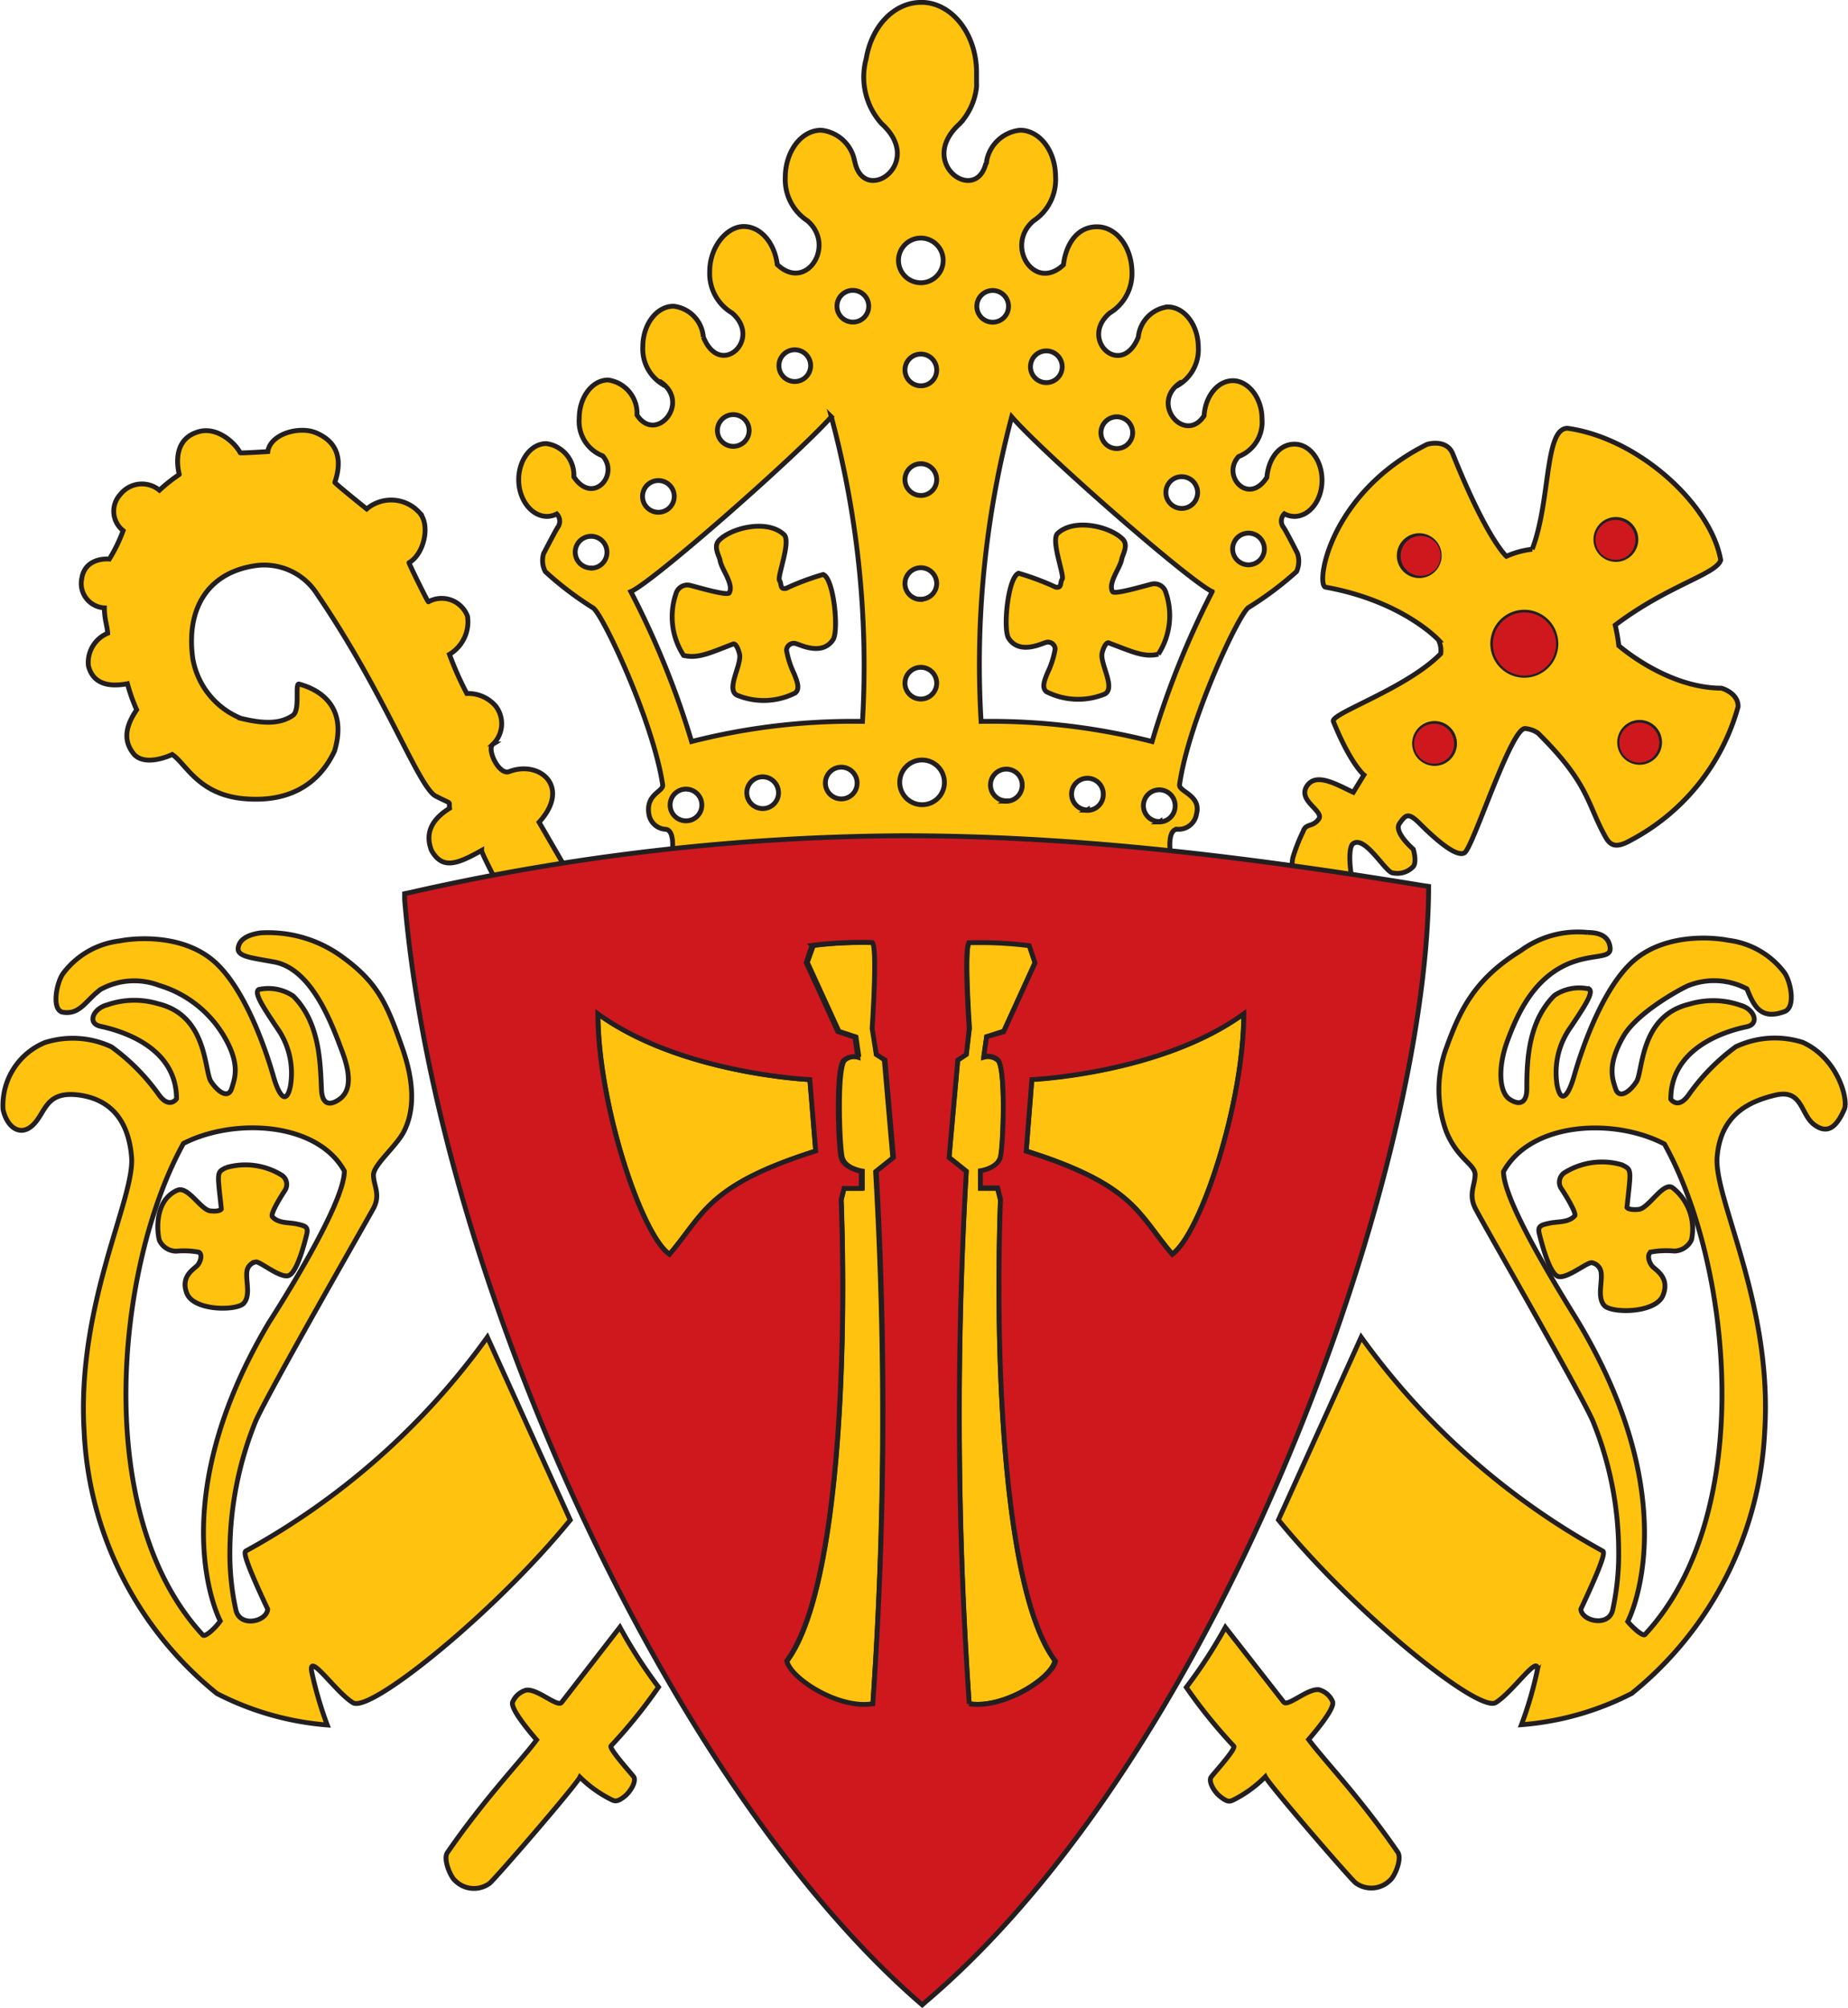 <svg id="Layer_1" data-name="Layer 1" xmlns="http://www.w3.org/2000/svg" viewBox="0 0 134 145.58"><defs><style>.cls-1{fill:#ffc20e;}.cls-1,.cls-2{stroke:#231f20;stroke-width:0.35px;}.cls-2,.cls-3{fill:#ce181e;}</style></defs><path class="cls-1" d="M102.32,50c1.09,0,2-1.17,2-2.62s-.89-2.62-2-2.62-1.88,1.06-2,2.41C99,49.25,97,47.06,98.27,45.66a2.68,2.68,0,0,0,1.7-2.72c0-1.54-1-2.78-2.11-2.78s-2,1.12-2.09,2.54c-1.37,2.11-4-.9-1.69-2.42.07,0-.33.32-.28.26a3,3,0,0,0,1.55-2.79c0-1.62-1-2.94-2.23-2.94A2.45,2.45,0,0,0,91,37c-1.23,3.05-4.32.17-2.08-1.74a3.35,3.35,0,0,0,1.62-3C90.51,30.45,89.4,29,88,29s-2.24,1.2-2.43,2.76c-2.11,2-4.26-1.39-2.18-3.18A3.58,3.58,0,0,0,85,25.39C85,23.5,83.85,22,82.42,22A2.75,2.75,0,0,0,80,24.24c0,.08,0,.15-.07.23-.78,2.89-5-.11-1.89-2.93l.14-.15a4.69,4.69,0,0,0,1.09-2.52,2.13,2.13,0,0,0,0-.25c0-.08,0-.15,0-.23s0-.39,0-.58c0-2.81-1.81-5.08-4-5.08-2,0-3.61,1.75-4,4.08a5.05,5.05,0,0,0,1.12,4.72c3.13,2.83-1.11,5.83-1.9,2.94l-.06-.23A2.76,2.76,0,0,0,68,22c-1.44,0-2.6,1.54-2.6,3.43A3.57,3.57,0,0,0,67,28.56c2.09,1.79-.07,5.19-2.18,3.18-.19-1.56-1.2-2.76-2.43-2.76s-2.47,1.47-2.47,3.27a3.33,3.33,0,0,0,1.62,3c2.23,1.91-.86,4.79-2.08,1.74a2.45,2.45,0,0,0-2.16-2.23c-1.23,0-2.23,1.32-2.23,2.94a3,3,0,0,0,1.55,2.79c0,.06-.35-.3-.28-.26,2.26,1.52-.32,4.53-1.69,2.42a2.44,2.44,0,0,0-2.09-2.54c-1.16,0-2.1,1.24-2.1,2.78a2.68,2.68,0,0,0,1.7,2.72c1.23,1.4-.73,3.59-2.09,1.52a2.3,2.3,0,0,0-2-2.41c-1.1,0-2,1.18-2,2.62S47,50,48.13,50a1.58,1.58,0,0,0,.7-.18.76.76,0,0,1,.05,1c-.21.34-1,1.87-1,1.87A1.72,1.72,0,0,0,48,54a23.55,23.55,0,0,0,3.46,2.63c.69.42,4.36,8.24,5.05,12.82.08.51-1.23.66-1,2.12a1.3,1.3,0,0,0,1.17,1.11c.7,0,.54,1.46.54,1.46l.21,1a161.27,161.27,0,0,1,17.83-.9,161.27,161.27,0,0,1,17.83.9l.21-1s-.16-1.46.54-1.46a1.31,1.31,0,0,0,1.38-1.11c.36-1.36-1.3-1.61-1.23-2.12C94.64,64.84,98.31,57,99,56.6A24.09,24.09,0,0,0,102.47,54a1.78,1.78,0,0,0,.07-1.32s-.77-1.53-1-1.87a.75.75,0,0,1,.05-1A1.55,1.55,0,0,0,102.32,50Zm-51,3.74a1.15,1.15,0,1,1,1.15-1.15A1.14,1.14,0,0,1,51.33,53.75ZM66.09,37.92a1.15,1.15,0,1,1-1.15,1.14A1.15,1.15,0,0,1,66.09,37.92Zm-4.46,4.7a1.15,1.15,0,1,1-1.15,1.14A1.15,1.15,0,0,1,61.63,42.62ZM56.2,47.4a1.15,1.15,0,1,1-1.15,1.15A1.15,1.15,0,0,1,56.2,47.4Zm2,24.67a1.15,1.15,0,1,1,1.15-1.14A1.14,1.14,0,0,1,58.22,72.07Zm5.54-.89A1.15,1.15,0,1,1,64.91,70,1.14,1.14,0,0,1,63.76,71.18Zm5.73-.7a1.15,1.15,0,1,1,1.14-1.14A1.14,1.14,0,0,1,69.49,70.48ZM71,64.86a47.28,47.28,0,0,0-12.39,1.46A62.83,62.83,0,0,0,54.2,55.45c1.56-.65,12-9.83,14.54-12.67A69.71,69.71,0,0,1,71,64.86ZM70.3,35.91a1.15,1.15,0,1,1,1.15-1.15A1.14,1.14,0,0,1,70.3,35.91Zm4.93-6.09a1.62,1.62,0,1,1-1.62,1.62A1.62,1.62,0,0,1,75.23,29.82Zm0,26.2a1.15,1.15,0,1,1,1.15-1.15A1.14,1.14,0,0,1,75.23,56Zm1.15,6.07a1.15,1.15,0,1,1-1.15-1.15A1.15,1.15,0,0,1,76.38,62.09ZM75.23,48.48a1.15,1.15,0,1,1,1.15-1.15A1.14,1.14,0,0,1,75.23,48.48Zm0-7.95a1.15,1.15,0,1,1,1.15-1.14A1.14,1.14,0,0,1,75.23,40.53Zm.09,30.37a1.62,1.62,0,1,1,1.62-1.62A1.61,1.61,0,0,1,75.32,70.9ZM94.14,47.12A1.15,1.15,0,1,1,93,48.26,1.14,1.14,0,0,1,94.14,47.12Zm-4.7-4.34a1.15,1.15,0,1,1-1.15,1.15A1.15,1.15,0,0,1,89.44,42.78ZM84.33,38a1.15,1.15,0,1,1-1.15,1.14A1.15,1.15,0,0,1,84.33,38Zm-3.89-4.38a1.15,1.15,0,1,1-1.15,1.14A1.15,1.15,0,0,1,80.44,33.62Zm1,37a1.15,1.15,0,1,1,1.14-1.15A1.16,1.16,0,0,1,81.39,70.65Zm5.87.66a1.15,1.15,0,1,1,1.15-1.15A1.15,1.15,0,0,1,87.26,71.31Zm5.26.84A1.15,1.15,0,1,1,93.67,71,1.15,1.15,0,0,1,92.52,72.15ZM92,66.32a47.3,47.3,0,0,0-12.4-1.46,69.87,69.87,0,0,1,2.22-22.08c2.49,2.84,13,12,14.54,12.67A62.83,62.83,0,0,0,92,66.32Zm7-12.81a1.15,1.15,0,1,1,1.14-1.15A1.15,1.15,0,0,1,99,53.51Z" transform="translate(-8.46 -12.56)"/><path class="cls-1" d="M43.8,109.5A52.82,52.82,0,0,1,26.3,125c-.15.07-.23.39,1.57,4.22-.05.91-2.07,1.38-2.32,0a18.86,18.86,0,0,1-.42-4.25A25.4,25.4,0,0,1,27,115.59c1-2.25,8-14.43,8.54-15.43s0-1.66,0-2.41,1.66-2.07,2.22-3.18c1.13-2.25.25-5-.22-6.3-1-2.84-1.67-4.44-4.17-6.27a9.1,9.1,0,0,0-6-1.81c-.94.13-1.56.47-1.64,1.1s1,.71,2.54,1c2.79.45,4.25,4.5,5,6.5s.5,3-.25,3.5-1.21.24-1.25-.75c-.09-2.15-.17-4.89-2.05-6.77a3.23,3.23,0,0,0-2.5-.47c-.36.24.3,1.24,1.3,2.74a5.66,5.66,0,0,1,1,4.25c-.25,1.25-.75,1-1.25-.75s-2-6.25-4.25-8.25-5.66-1.76-6.91-1.51a6,6,0,0,0-4.07,2.35c-.47.63-.89,2.69,0,2.82,1.25.18,1.64-.87,2.72-1.66A5.08,5.08,0,0,1,20,84a8.2,8.2,0,0,1,4.7,3.68c1.18,2,.81,3,.56,3.79s-1,.25-1.5-.5-.24-4.78-3.84-5.64a6,6,0,0,0-3.68.08c-1,.25-1.51,1.34-.48,1.56,1.5.32,5.5,1.5,5.5,5.25,0,0-.5.75-1.25-.25a15.16,15.16,0,0,0-3.46-3.51,6.64,6.64,0,0,0-4.85-.31A4.93,4.93,0,0,0,8.68,93c.3,1.33,1.29,2,2.2,1.09s.88-2.42,3.23-2.15c2.05.25,3.64,1.5,3.89,4.5s-4,10.66-3.44,19.9a25.92,25.92,0,0,0,9.63,19,21.1,21.1,0,0,0,8,2.28,27.39,27.39,0,0,1-1.13-3.86c-.25-1.5,1.75,1.5,3,2.25s10.25-6.5,15.75-13.25ZM23.17,131.1c-8.14-8.77-6.26-26.86-1.41-35.64,3.68-1.88,9.71-1.56,11.67,2,0,2.43-4.84,10-5.48,11-7.91,13.32-3.52,21.62-3.52,21.62C24.11,130.56,23.33,131.28,23.17,131.1Z" transform="translate(-8.46 -12.56)"/><path class="cls-1" d="M24.51,100.21c-.29-2.71-.36-2.64.35-3a5,5,0,0,1,4.06.57.8.8,0,0,1,.21,1.07c-.28.42-1.09,1.72-.92,1.92.43.5,1.21.4,1.78.53s.85.18.71.75-.71,2.85-1.35,3-2.07-1.07-2.35-1a.8.8,0,0,0-.64.71c-.08.68.28,1.71-.22,2.28s-3.63.57-4.13-.71.57-1.78.79-2.06.35-.79.07-.93a6,6,0,0,0-1.64-.07,1.36,1.36,0,0,1-1.21-.78c-.14-.43-.46-2.84,1.28-3.63.79-.36,1.71,1.42,2.42,1.49S24.51,100.21,24.51,100.21Z" transform="translate(-8.46 -12.56)"/><path class="cls-1" d="M53.41,130.53,49.17,136c-.32.32-1.72-1-2.54-.91a1.49,1.49,0,0,0-1,.87c-.19.52,1.47,2.42,1.74,2.74-1,1.38-3.68,4.13-6.47,8.17-.33.49.25,1.82.6,2.07a1.92,1.92,0,0,0,2.46.16c.44-.36,6.23-7.06,6.55-7.7a8.86,8.86,0,0,0,2.18,1.58c.32.16.48.28,1.07-.19.43-.35.88-1.12.64-1.43s-1.83-2.07-1.63-2.23a37.13,37.13,0,0,0,3.44-4.26A35.23,35.23,0,0,1,53.41,130.53Z" transform="translate(-8.46 -12.56)"/><path class="cls-1" d="M44.38,76.33l5-1-1.83-3.16c2.33-2.55.07-4.52-2.17-3.67-.75.29-1.67-1.68-1.16-2a2.08,2.08,0,0,0,.19-2.74,2.62,2.62,0,0,0-2.1-.92A23.31,23.31,0,0,1,41.05,60a2.75,2.75,0,0,0,1.31-2.76,2,2,0,0,0-2.84-1.05c-.05,0-1.44-2.82-1.4-2.84,1.08-.59,1.61-2.79.7-3.68a2.75,2.75,0,0,0-3.77-.21s-2.33-1.87-2.31-1.93c.83-2.45-.62-3.27-1.36-3.59-1.23-.52-3.33.09-3.5,1.36,0,0-1.95.12-2,.09-.39-.75-1.76-2-3.15-1.49-2,.67-1.25,3.1-1.27,3.06a11.66,11.66,0,0,0-1.44,1.14,2,2,0,0,0-2.84.31,1.79,1.79,0,0,0,.21,2.62,11.45,11.45,0,0,1-1,2.06s-1.75-.18-2,1.4a1.77,1.77,0,0,0,1.64,2.14c0,.83.2,1.27.24,1.84a2.3,2.3,0,0,0-1.4,2.36c.35,1.4,1.62,1.53,2.83,1.3a12.56,12.56,0,0,0,.67,1.89c-1.05,1.53-.79,2.5-.18,3.24.88.92,2.76,0,2.76,0,1,.67,1.88,2.89,5.16,3.2,3.79.35,5.69-1.49,6.61-3.46,1-3.37-1.27-4.5-2.59-4.85-.3,0,.11,1.89-.43,2.27-1,.7-2.32.57-3.77.22a5.74,5.74,0,0,1-3.49-4.33c-.52-3.77,1.22-6.26,4.54-6.74a4.54,4.54,0,0,1,4.47,2.06c5,7.32,7.35,14,8.61,14.65s.92.31,1,.88c-1.33.83-1.79,1.83-1.31,3.06.79,1.4,1.84,1,3.63,0C43.37,74.37,44.38,76.33,44.38,76.33Z" transform="translate(-8.46 -12.56)"/><path class="cls-1" d="M139.18,88.13a6.66,6.66,0,0,0-4.86.32A15.16,15.16,0,0,0,130.86,92c-.75,1-1.25.25-1.25.25,0-3.75,4-4.94,5.5-5.25,1-.22.52-1.32-.48-1.57a6,6,0,0,0-3.68-.07c-3.6.86-3.34,4.89-3.84,5.64s-1.25,1.25-1.5.5-.61-1.76.56-3.8c1.06-1.83,4.41-3.57,4.7-3.68a5.07,5.07,0,0,1,4.26.23c.51,1.26,1,2.28,2.72,1.65.84-.3.46-2.18,0-2.82a6,6,0,0,0-4.07-2.35c-1.25-.25-4.66-.48-6.91,1.52s-3.75,6.5-4.25,8.25-1,2-1.25.75a5.66,5.66,0,0,1,1-4.25c1-1.5,1.67-2.5,1.31-2.74a3.22,3.22,0,0,0-2.51.47c-1.88,1.88-2,4.62-2,6.77,0,1-.5,1.25-1.25.75s-.88-2.3-.13-4.3,2-4.76,4.88-5.7c1.53-.5,2.64-.22,2.54-1s-.69-1.08-1.64-1.09a7,7,0,0,0-4.85,1.33c-3.45,2.12-4.47,4.47-5.48,7.31a8.85,8.85,0,0,0,.09,5.79c.81,2,2.09,2.38,2.09,3.13s-.49,1.41,0,2.41,7.53,13.18,8.53,15.43a25.18,25.18,0,0,1,1.88,9.4,19,19,0,0,1-.42,4.26c-.24,1.34-2.27.88-2.32,0,1.8-3.84,1.72-4.15,1.57-4.22a52.94,52.94,0,0,1-17.5-15.5l-6,13.25c5.5,6.75,14.5,14,15.75,13.25s3.25-3.75,3-2.25a27.1,27.1,0,0,1-1.13,3.85,21,21,0,0,0,8-2.27,26,26,0,0,0,9.64-19c.59-9.24-3.7-16.89-3.45-19.89s2.2-4,4.2-4.48S139,93.34,140,94.09s1.64.15,2.19-1.1C142.51,92.34,141.76,89.31,139.18,88.13Zm-11.44,42.93c-.16.17-.94-.55-1.25-.94,0,0,4.39-8.3-3.53-21.62-.64-1.09-5.48-8.62-5.48-11,2-3.61,8-3.92,11.67-2C134,104.19,135.89,122.29,127.74,131.06Z" transform="translate(-8.46 -12.56)"/><path class="cls-1" d="M126.43,100.1c.3-2.8.37-2.72-.36-3.09a5.13,5.13,0,0,0-4.2.59.84.84,0,0,0-.22,1.1c.3.44,1.13,1.79,1,2-.44.51-1.25.41-1.84.54s-.88.19-.73.78.73,2.94,1.39,3.09,2.14-1.1,2.43-1a.82.82,0,0,1,.66.73c.09.7-.29,1.77.22,2.36s3.75.59,4.27-.74-.59-1.84-.81-2.13-.37-.81-.07-1a6.35,6.35,0,0,1,1.69-.07,1.41,1.41,0,0,0,1.25-.81,3.79,3.79,0,0,0-1.33-3.75c-.67-.58-1.76,1.47-2.5,1.54S126.43,100.1,126.43,100.1Z" transform="translate(-8.46 -12.56)"/><path class="cls-1" d="M133.28,62.45c-3.95,0-7.44-3.08-7.44-3.08a13.47,13.47,0,0,0-.26-1.49c3.82-2.89,7.32-3.68,7.65-4.71-.7-4.06-6-8.86-11.11-9.56-1.68,0-1.21,5.27-2.56,8.77a6.34,6.34,0,0,0-1.87.51s-1.4-1.21-3.89-7.43c-.45-1.11-1.85-.69-1.85-.69-7.13,3.54-8.11,10.22-7.37,10.36,5.57,1,8.18,3.82,8.18,3.82a1.77,1.77,0,0,1,.17,1c-2.47,2.53-8,4.34-7.79,4.91,1.26,3.11,2.22,3.88,2.22,3.88L106.59,70c-1.16-.53-2.71-1.5-3.38-.43s1.32,1.79.86,2.39-.91.26-1.12.88a12.59,12.59,0,0,0-.75,1.92,3.62,3.62,0,0,0,0,1.25l4.38.56c-.21-.62-.42-2.56,0-2.85.84-.59,2.25,1.92,2.81,2.11a1.59,1.59,0,0,0,1.55-.45c.27-.35,0-1.25,0-1.25s-1.45-1.24-1-1.87.63-.83,1.46,0,2.63,2.54,3.26,2.12,3.41-9.23,4.42-9a1.93,1.93,0,0,1,.9.33c3.77,3.73,3.54,5.13,4.91,7.55.35.63.79.81,1.85.2a15.67,15.67,0,0,0,7.75-9.66C134.52,62.79,133.28,62.45,133.28,62.45Zm-21.79-8.16a1.45,1.45,0,1,1,0-2.89,1.45,1.45,0,0,1,0,2.89Zm1,13.62a1.45,1.45,0,1,1,1.44-1.44A1.44,1.44,0,0,1,112.47,67.91ZM119,61.52a2.29,2.29,0,1,1,2.28-2.29A2.29,2.29,0,0,1,119,61.52Zm5.18-9.84a1.45,1.45,0,1,1,1.44,1.44A1.45,1.45,0,0,1,124.18,51.68Zm3.17,16.15a1.45,1.45,0,1,1,1.45-1.45A1.45,1.45,0,0,1,127.35,67.83Z" transform="translate(-8.46 -12.56)"/><path class="cls-1" d="M61.65,59.24c-1.75.67-2.57,1.08-3.62.84a5.15,5.15,0,0,1-.56-4.46.86.86,0,0,1,1-.63c.54.13,2.73.79,2.87.55.35-.64-.59-1.74-.67-2.37-.06-.31-.52-1-.06-1.45.89-.89,3.48-1.54,4.7-.4.53.49-.51,3.06-.33,3.32s0,.68.49.57a18.56,18.56,0,0,1,2.68-1c.77.29,1.13,4,.73,4.7-.76,1.2-2.3.44-2.68.32a.53.53,0,0,0-.71.47,6.54,6.54,0,0,0,.56,1.72c.19.51.45,1.07.07,1.38a5.06,5.06,0,0,1-4.22.16c-.84-.43.38-2.23.18-3S61.65,59.24,61.65,59.24Z" transform="translate(-8.46 -12.56)"/><path class="cls-1" d="M67.19,90.83s-9.35-.41-15.37-4.77c0,6.44,3.12,16,5.19,17.44,2.49-2.91,2.7-5,10.6-7.48Z" transform="translate(-8.46 -12.56)"/><path class="cls-1" d="M81,99.55l-.21-.83H79.56V97.48s1.24-.21,1.45-1,.41-6.64-.21-7.06a1.11,1.11,0,0,0-1-.21L80,87.72l1.25-.41,2.28-5-.42-1.25a28.7,28.7,0,0,0-4.35-.21c-.42.21,0,6.23,0,6.23L78.52,89l-.62.41-.63,7.06,1.25,1a307.15,307.15,0,0,0,.21,38.6c2.49.41,6-1.87,6.22-3.12C81.22,128,80.59,111,81,99.55Z" transform="translate(-8.46 -12.56)"/><path class="cls-1" d="M72.58,89.38,72,89l-.2-1.87s.41-6,0-6.23a28.77,28.77,0,0,0-4.36.21L67,82.33l2.29,5,1.24.41.21,1.45a1.11,1.11,0,0,0-1,.21c-.62.42-.41,6.23-.21,7.06s1.46,1,1.46,1v1.24H69.67l-.21.83C69.88,111,69.26,128,65.52,133c.21,1.25,3.74,3.53,6.23,3.12a308.18,308.18,0,0,0,.2-38.6l1.25-1Z" transform="translate(-8.46 -12.56)"/><path class="cls-1" d="M82.87,96c7.89,2.49,8.1,4.57,10.59,7.48,2.08-1.46,5.19-11,5.19-17.44-6,4.36-15.37,4.77-15.37,4.77Z" transform="translate(-8.46 -12.56)"/><path class="cls-2" d="M111.63,76.76C97.29,74.41,85.44,73.15,74,73.15a164.41,164.41,0,0,0-35.77,4.11l-.43.09,0,.44C40.08,105,56.82,141.72,75,157.62l.33.29.32-.28C97,139.45,111.77,98.2,112.05,77.26v-.44ZM57,103.5c-2.07-1.46-5.19-11-5.19-17.44,6,4.36,15.37,4.77,15.37,4.77L67.61,96C59.71,98.51,59.5,100.59,57,103.5Zm14.74,32.58c-2.49.41-6-1.87-6.23-3.12,3.74-5,4.36-22,3.94-33.41l.21-.83h1.25V97.48s-1.25-.21-1.46-1-.41-6.64.21-7.06a1.11,1.11,0,0,1,1-.21l-.21-1.45-1.24-.41-2.29-5,.42-1.25a28.77,28.77,0,0,1,4.36-.21c.41.21,0,6.23,0,6.23L72,89l.63.41.62,7.06-1.25,1A308.18,308.18,0,0,1,71.75,136.08Zm7,0a307.15,307.15,0,0,1-.21-38.6l-1.25-1,.63-7.06.62-.41.21-1.87s-.42-6,0-6.23a28.7,28.7,0,0,1,4.35.21l.42,1.25-2.28,5L80,87.72l-.21,1.45a1.11,1.11,0,0,1,1,.21c.62.42.42,6.23.21,7.06s-1.45,1-1.45,1v1.24H80.8l.21.83C80.59,111,81.22,128,85,133,84.74,134.21,81.22,136.49,78.73,136.08ZM93.46,103.5c-2.49-2.91-2.7-5-10.59-7.48l.41-5.19s9.35-.41,15.37-4.77C98.65,92.5,95.54,102,93.46,103.5Z" transform="translate(-8.46 -12.56)"/><path class="cls-1" d="M88.83,59.16c1.76.66,2.57,1.07,3.62.83A5.15,5.15,0,0,0,93,55.53a.86.86,0,0,0-1-.63c-.55.13-2.74.79-2.87.55-.35-.64.58-1.74.67-2.37.06-.31.51-1,.06-1.44-.89-.9-3.49-1.54-4.71-.41-.52.49.51,3.06.33,3.32s0,.68-.49.57a18.86,18.86,0,0,0-2.67-1c-.78.29-1.14,4.05-.73,4.7.75,1.2,2.3.44,2.67.33a.52.52,0,0,1,.71.46,6.36,6.36,0,0,1-.55,1.72c-.2.51-.46,1.07-.08,1.38a5.09,5.09,0,0,0,4.22.17c.84-.44-.38-2.24-.18-3S88.83,59.16,88.83,59.16Z" transform="translate(-8.46 -12.56)"/><path class="cls-1" d="M97.31,130.54l4.24,5.43c.32.32,1.72-1,2.54-.91a1.49,1.49,0,0,1,1,.87c.19.52-1.47,2.42-1.74,2.74,1,1.38,3.68,4.13,6.46,8.17.34.49-.24,1.82-.59,2.07a1.92,1.92,0,0,1-2.46.16c-.44-.36-6.23-7.06-6.55-7.7A8.86,8.86,0,0,1,98,143c-.32.16-.48.28-1.07-.2-.44-.34-.88-1.11-.64-1.42s1.83-2.07,1.63-2.23a37.13,37.13,0,0,1-3.44-4.26A35.23,35.23,0,0,0,97.31,130.54Z" transform="translate(-8.46 -12.56)"/><circle class="cls-3" cx="103.01" cy="40.3" r="1.45"/><path class="cls-3" d="M112.45,67.93a1.45,1.45,0,1,1,1.45-1.45A1.45,1.45,0,0,1,112.45,67.93Z" transform="translate(-8.46 -12.56)"/><path class="cls-3" d="M119,61.54a2.29,2.29,0,1,1,2.29-2.29A2.29,2.29,0,0,1,119,61.54Z" transform="translate(-8.46 -12.56)"/><circle class="cls-3" cx="117.14" cy="39.14" r="1.45"/><circle class="cls-3" cx="118.87" cy="53.84" r="1.45"/></svg>